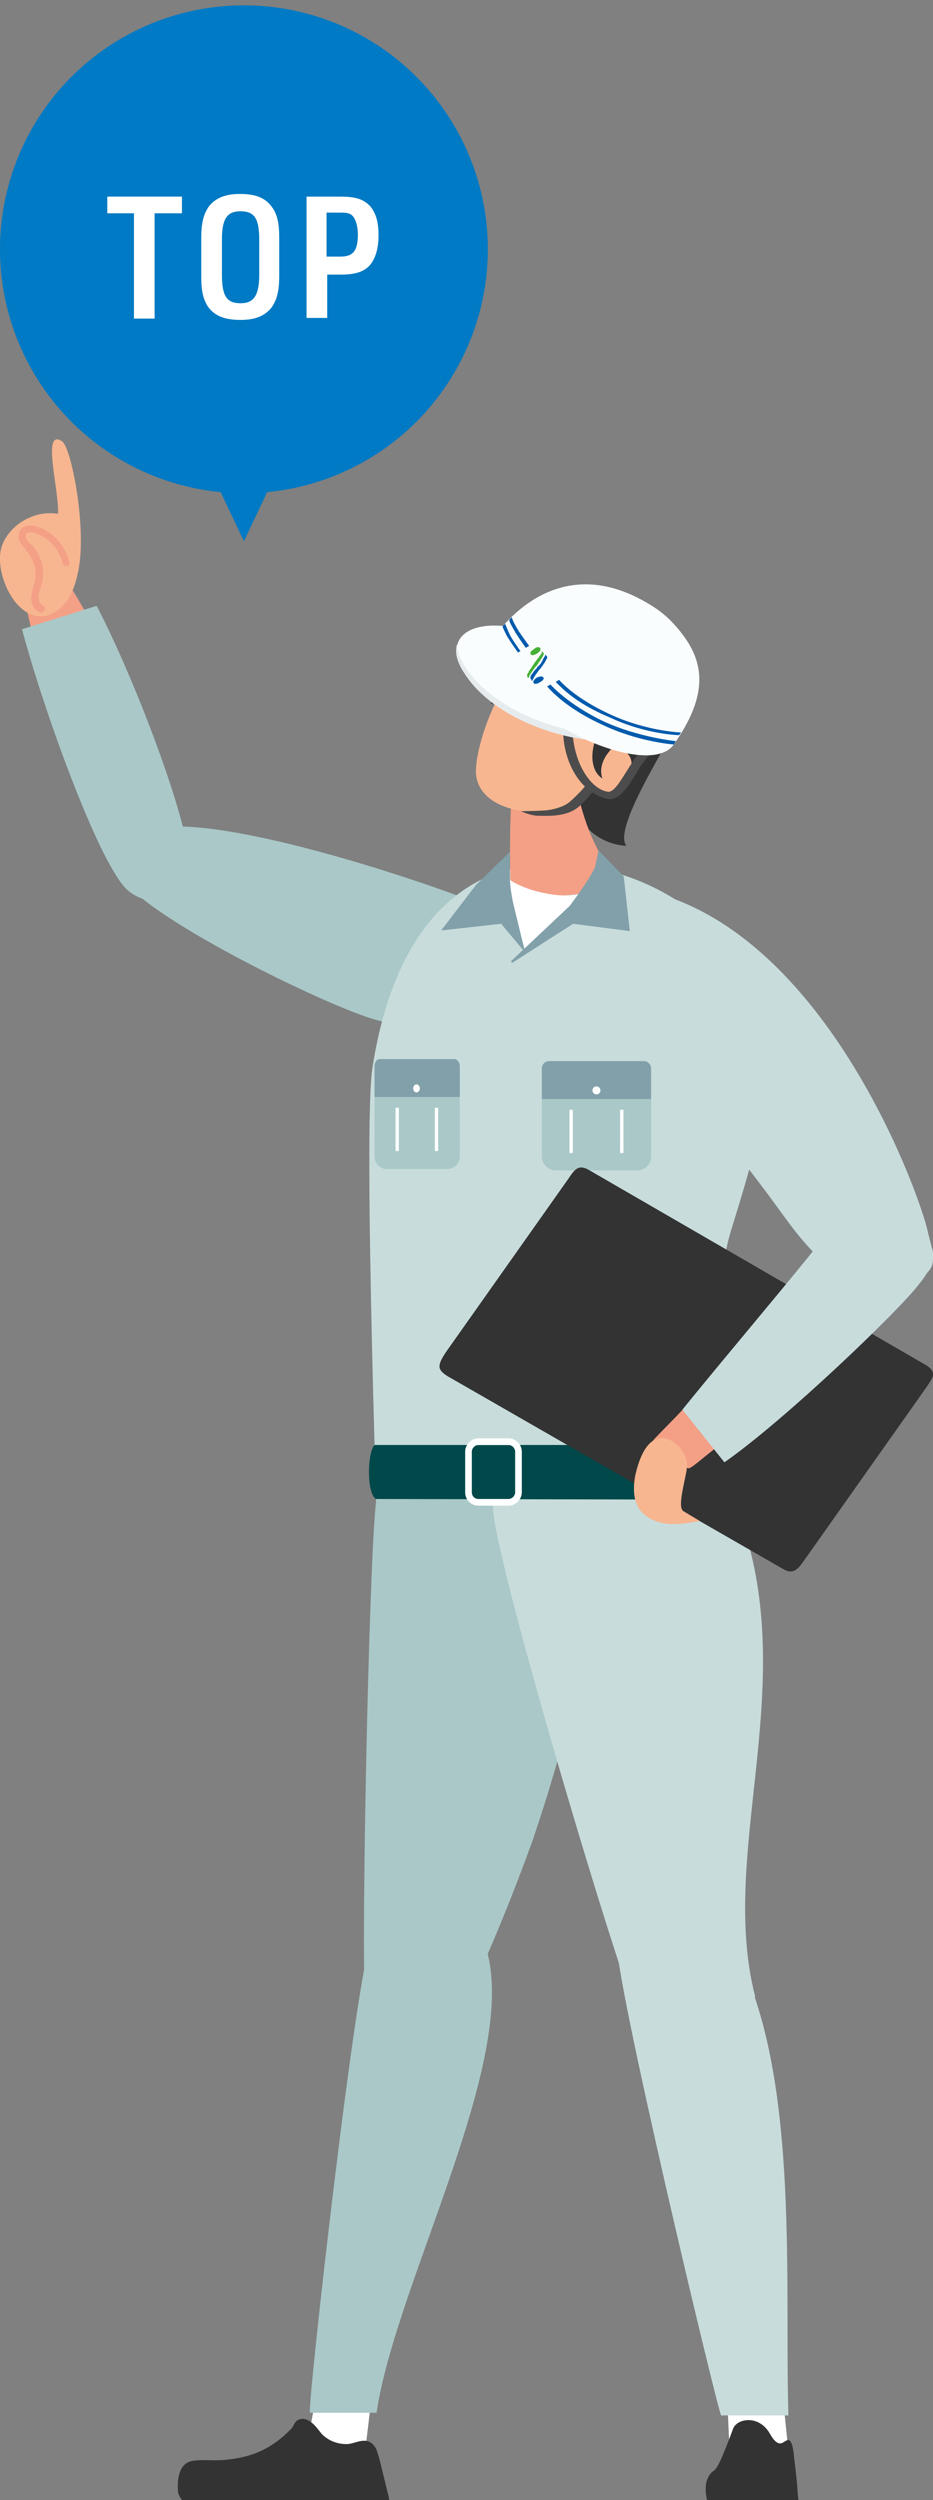 <?xml version="1.0" encoding="utf-8"?>
<!-- Generator: Adobe Illustrator 26.0.3, SVG Export Plug-In . SVG Version: 6.00 Build 0)  -->
<svg version="1.1" id="レイヤー_1" xmlns="http://www.w3.org/2000/svg" xmlns:xlink="http://www.w3.org/1999/xlink" x="0px"
	 y="0px" viewBox="0 0 140 375.1" style="enable-background:new 0 0 140 375.1;" xml:space="preserve">
<rect x="0" y="0" width="140" height="375.1" fill="#808080" stroke="none"/>
<style type="text/css">
	.st0{fill:#FFFFFF;}
	.st1{fill:#AAC8C8;}
	.st2{fill-rule:evenodd;clip-rule:evenodd;fill:#0A3C5F;}
	.st3{fill:#F4A086;}
	.st4{fill:#C8DCDC;}
	.st5{fill-rule:evenodd;clip-rule:evenodd;fill:#AFE3FA;}
	.st6{fill-rule:evenodd;clip-rule:evenodd;fill:#333333;}
	.st7{fill:#F7B690;}
	.st8{fill:#82A0AA;}
	.st9{fill:none;stroke:#FFFFFF;stroke-width:0.5;stroke-miterlimit:10;}
	.st10{fill:#4C4C4C;}
	.st11{fill:#FAFDFE;}
	.st12{fill:#E6EBEE;}
	.st13{fill:#015BAD;}
	.st14{fill:#45B035;}
	.st15{fill-rule:evenodd;clip-rule:evenodd;fill:#00484A;}
	.st16{fill-rule:evenodd;clip-rule:evenodd;fill:none;stroke:#FFFFFF;stroke-miterlimit:10;}
	.st17{fill:#333333;}
	.st18{fill:#007AC4;}
</style>
<g>
	<path class="st0" d="M118.4,368.6c-2.9,0.4-6,0.2-8.9-0.7c-0.2-3.5-0.3-7-0.5-10.4c0-0.4,0-0.9,0.2-1.3c0.3-0.5,1-0.8,1.6-0.9
		c2.4-0.4,6-0.6,6.4,2.5C117.7,361.4,118,365,118.4,368.6z"/>
	<path class="st0" d="M54.7,368.6c-3,0.4-6,0.2-8.8-0.7c0.6-3.5,1.3-7,1.9-10.4c0.1-0.4,0.2-0.9,0.5-1.3c0.4-0.5,1.1-0.8,1.8-0.9
		c2.5-0.4,6.1-0.6,5.8,2.5C55.6,361.4,55.1,365,54.7,368.6z"/>
	<path class="st1" d="M55.7,291.3c3.9-6.2,13.1-10.4,17,0.3c5.9,16.3-13.3,50.7-16.2,70.4H46.5C46.2,360,53.6,294.7,55.7,291.3z"/>
	<path class="st2" d="M104.6,240.4c-2.5,1.9-5.7,2.2-8.8,2.2c-25.1,0-39.6-8.2-36.2-19.7c3.6-11.8,26-9.9,37.8-6.1
		c2.5,0.8,6.2,1.6,7.9,4C107.9,224.2,110.6,235.7,104.6,240.4z"/>
	<path class="st1" d="M21.2,134.7c-2-1.6-3.9-3.7-3.5-6.2c0.3-1.4,1.4-2.6,2.6-3.3c1.3-0.7,2.8-0.9,4.2-1.1
		c11.4-1.2,41.1,8.6,52.4,13.5c5,2.1-15.7,15.5-18.9,15.7C54.8,153.5,30.2,142,21.2,134.7z"/>
	<path class="st3" d="M10.5,88c-1-1.4-2.3-2.9-4.1-2.8c-1.5,0.1-2.6,1.3-3,2.7c-0.1,0.4,0.9,5.3,2.4,10.7l8.8-3.5
		C12.8,91.7,11.3,89.1,10.5,88z"/>
	<path class="st1" d="M14.5,90.9L3.3,94.4C6.6,106.8,15,130,19.2,133.6c3.1,2.6,6.5,1.5,8.9-1.2C30.8,129.5,20.8,102.9,14.5,90.9z"
		/>
	<path class="st4" d="M92.6,291.3c1.8-6.1,10.7-11,17.1,0.3c10.4,18.2,8,49.8,8.6,70.8l-10.1,0C107.4,360.5,91.7,294.7,92.6,291.3z"
		/>
	<path class="st4" d="M55.9,160.1c-1.5,9.3,1,75.5,0.8,76.9c-0.1,1.5,0.5,3.1,2,3.8c0.9,0.4,1.9,0.4,2.9,0.4
		c13.2-0.1,34.1-0.2,47.3-0.3c0.9,0,1.8,0,2.5-0.5c1.6-1,1-3.1,0.5-4.8c-3.8-11-5.7-39.9-2.2-51c3.4-11,7.6-24.6,5.7-36.1
		c-4.7-5.7-14.2-18.9-33-18.9C69.1,129.8,59.1,139.6,55.9,160.1z"/>
	<path class="st4" d="M100.1,134.5c-1.8-0.6-6.4,7.6-3,16.7c4.2,11.2,12.6,20.3,19.6,30c2.2,3,4.3,6,7.2,8.3
		c2.8,2.3,6.4,3.9,10.1,3.6c1.9-0.2,4.7-1.1,5.7-2.9c0.8-1.5-0.2-4-0.5-5.5C138,179.3,125,142.9,100.1,134.5z"/>
	<path class="st5" d="M125,175.2c0,0.1,0,0.1,0,0.2C125,175.3,125,175.3,125,175.2z"/>
	<g>
		<path class="st6" d="M88.1,95.8c1.8-1,12.5-2.1,13.7,5.8c0.4,2.7-0.3,7-1.6,9.5c-1.7,3.3-8.1,13.6-6.2,15.8
			c-2.5-0.1-5-1.4-6.5-3.4c-1.5-2-2-4.8-1.2-7.2c0.8-2.7,3-5.1,2.9-8c0-1.7-0.9-3.3-1.7-4.8c-0.7-1.2-2-2.7-1.8-4.1
			C85.8,98,86.9,96.5,88.1,95.8z"/>
		<path class="st6" d="M78,97.8c0.5-1.1,1.2-2.2,2.3-2.8c1.7-0.9,3.9-0.1,5.4,1.2c0.8,0.7,1.5,1.7,1.3,2.7c-0.2,0.9-1.1,1.4-1.9,1.8
			c-1.8,0.9-4.5,2.2-6.5,2.2C75.9,102.9,77.4,99.1,78,97.8z"/>
		<path class="st3" d="M77.1,116.6c1.3-5.7,5.6-7,8.1-5.7c1.6,10.7,3.2,15.4,7.4,21.2c-5.2,3.3-14.1,2.7-16,0
			C76.5,131.3,76.4,119.6,77.1,116.6z"/>
		<path class="st7" d="M93.3,104.8c-0.8-6.2-8.1-9.7-13.7-6.1c-5.2,3.3-8.8,14.8-8.1,18c1.2,5.7,11,6,13.7,4
			C89.1,117.6,94,110,93.3,104.8z"/>
		<path class="st6" d="M78.2,99.5c-0.5,1.2-0.8,2.6-1.5,3.8c-0.6,1.2-1.8,2.2-3.1,2.3c0.9-0.8,1.3-2.1,1.3-3.3
			c0.1-1.2,0-2.5,0.1-3.7c0.3-2.7,2-5.1,4.4-6.4c2.4-1.2,5.4-1.2,7.7,0c1.3,0.7,2.5,1.8,2.8,3.2c0.4,1.4-0.2,3.2-1.5,3.8
			c-1.1,0.5-2.5,0.3-3.5-0.3c-0.9-0.5-1-1.2-1.6-1.8C81.4,95.1,79,97.6,78.2,99.5z"/>
		<path class="st7" d="M94.4,116.1c-0.6,1.3-1.8,2.3-3.2,2.8c-3.9,1.4-3.8-3.7-1.9-5.7C91.6,110.9,96.1,112.6,94.4,116.1z"/>
		<path class="st6" d="M83.9,98.9c0,1.1,2.9,2.9,3.7,3.6c0.8,0.7,1.7,1.4,2.2,2.4c0.6,1.3,0.5,2.8,0.1,4.1c-0.4,1.4-0.9,2.7-1,4.1
			c-0.1,1.4,0.3,3,1.5,3.7c-0.5-1.3,0-2.8,0.9-3.9c0.8-1.1,1.9-2,2.7-3.2c1.5-2.2,1.8-5.3,0.6-7.7c-0.9-1.7-3.2-4.5-5-5.2
			C88.2,96.3,83.8,96.4,83.9,98.9z"/>
	</g>
	<path class="st6" d="M26.7,373.7c-0.1-1.4,0-4.2,2.3-4.5c1.4-0.2,2.9,0,4.3-0.1c4.3-0.3,7.4-1.6,10.4-4.7c0.4-0.4,0.5-1.1,1-1.3
		c0.7-0.4,1.5-0.1,2.1,0.4c0.6,0.5,1,1.1,1.5,1.7c1,1,2.3,1.5,3.7,1.5c1.1,0,2.4-0.9,3.5-0.3c1,0.5,1.2,1.8,1.5,2.8
		c0.4,1.6,0.8,3.3,1.2,4.9c0.1,0.4,0.2,0.7,0.2,1.1H27.4C27,374.7,26.7,374.2,26.7,373.7z"/>
	<path class="st6" d="M105.9,373.7c-0.1-1.4,0.5-2.6,1.2-3c0.6-0.3,1.6-2.8,2.9-6.3c0.6-1.6,3.9-2.1,5.5,0.7c0.5,0.9,1,1.5,1.6,1.5
		c0.5,0,1.1-0.9,1.5-0.3c0.4,0.5,0.5,1.8,0.6,2.8c0.2,1.6,0.4,3.3,0.5,4.9c0,0.4,0.1,0.7,0.1,1.1h-13.7
		C106,374.7,105.9,374.2,105.9,373.7z"/>
	<g>
		<path class="st7" d="M0.4,81.6c1.3-3.1,5-5.1,8.3-4.5c0.2-3.6-2.5-12.9,0.6-10.9c1.4,0.9,3.7,12.8,2.5,19.2
			c-0.4,2.1-1.1,4.4-2.7,5.8C3.6,96-1.5,86.1,0.4,81.6z"/>
		<g>
			<path class="st3" d="M6.2,91.9c-0.1,0-0.1,0-0.2,0c-1-0.4-1.4-1.5-1.3-2.4c0-0.5,0.2-1,0.3-1.5c0.1-0.2,0.2-0.5,0.2-0.7
				c0.4-1.6-0.1-3.3-1.2-4.6c-0.1-0.1-0.2-0.2-0.2-0.3c-0.2-0.3-0.5-0.5-0.7-0.9c-0.4-0.6-0.4-1.3-0.1-1.9c0.5-0.9,1.8-0.9,2.6-0.6
				c2.4,0.8,4.2,2.9,4.8,5.3c0.1,0.3-0.1,0.6-0.4,0.6c-0.3,0.1-0.6-0.1-0.6-0.4c-0.5-2.1-2.1-3.8-4.1-4.5c-0.5-0.2-1.2-0.2-1.4,0.1
				c-0.1,0.2,0,0.5,0.1,0.8c0.1,0.2,0.3,0.5,0.6,0.7c0.1,0.1,0.2,0.2,0.3,0.3c1.3,1.5,1.9,3.6,1.4,5.5c-0.1,0.3-0.1,0.5-0.2,0.8
				c-0.1,0.4-0.3,0.9-0.3,1.3c0,0.5,0.2,1.2,0.6,1.3c0.3,0.1,0.4,0.4,0.3,0.7C6.6,91.8,6.4,91.9,6.2,91.9z"/>
		</g>
	</g>
	<g>
		<path class="st1" d="M83.4,175.6h12.2c1.2,0,2.1-0.9,2.1-2.1v-8.6H81.3v8.6C81.3,174.7,82.3,175.6,83.4,175.6z"/>
		<path class="st8" d="M81.3,164.9h16.4v-4.6c0-0.6-0.5-1.1-1.1-1.1H82.4c-0.6,0-1.1,0.5-1.1,1.1V164.9z"/>
		<line class="st9" x1="93.3" y1="166.5" x2="93.3" y2="173"/>
		<line class="st9" x1="85.7" y1="166.5" x2="85.7" y2="173"/>
		<circle class="st0" cx="89.5" cy="163.6" r="0.6"/>
	</g>
	<g>
		<path class="st1" d="M58,175.4h9.1c1,0,1.9-0.8,1.9-1.9v-8.9H56.2v8.9C56.2,174.5,57,175.4,58,175.4z"/>
		<path class="st8" d="M56.2,164.6h12.8v-4.6c0-0.6-0.4-1.1-0.8-1.1H57c-0.5,0-0.8,0.5-0.8,1.1V164.6z"/>
		<line class="st9" x1="65.5" y1="166.2" x2="65.5" y2="172.7"/>
		<line class="st9" x1="59.6" y1="166.2" x2="59.6" y2="172.7"/>
		<ellipse class="st0" cx="62.5" cy="163.3" rx="0.5" ry="0.6"/>
	</g>
	<path class="st0" d="M88,133.6c0,0-1.4,1.4-6.3,0.4c-4.9-1-6.4-3-6.4-3l3.6,11.9L88,133.6z"/>
	<path class="st8" d="M89.8,127.6l3.8,3.9l0.9,8.2l-8.5-1.1l-9.2,5.9l-0.1-0.3l8.8-8.3c0,0,3.3-4.4,3.8-5.9L89.8,127.6z"/>
	<path class="st8" d="M76.5,127.8l-5.1,5l-5.2,6.8l9-1l3.6,4.3l-1.7-7c0,0-0.6-2.4-0.6-4.5C76.5,129.9,76.5,127.8,76.5,127.8z"/>
	<g>
		<path class="st10" d="M88.9,118.9c-2.5-1.6-4.3-5.1-4.4-9.1l1.4-0.2c0.2,5,2.8,8.9,5.4,9.2c0.9,0,1.9-1.8,2.8-3.2
			c1.2-1.9,2.5-4.1,4.7-4.6l0.2,1.4c-1.6,0.4-2.7,2.2-3.7,3.9c-1.1,1.8-2.3,3.7-4,3.6l0,0C90.4,119.7,89.6,119.4,88.9,118.9z"/>
		<g>
			<path class="st11" d="M76.2,94c-5.9-0.8-9.9,1.8-6.3,7.2c4.6,7,15.5,10,20.5,9.9"/>
			<path class="st12" d="M89.4,110.1c-5.3-0.3-15.1-3.3-19.5-9.9c-0.9-1.4-1.3-2.6-1.3-3.6c-0.4,1.2-0.1,2.7,1.2,4.6
				c4.6,7,15.5,10,20.5,9.9L89.4,110.1z"/>
			<path class="st11" d="M73.7,96.2c3-4.4,11.1-12.9,23.3-5.8c1.4,0.8,2.8,1.8,3.9,3c4.4,4.7,6.2,9.8,0.2,18.3
				C96.9,117.7,73.1,105.9,73.7,96.2z"/>
		</g>
		<path class="st10" d="M89.3,118.4c0,0-1.3,1.6-2.3,2.5c-1.8,1.7-4.7,1.5-6.1,1.5c-1.4,0-2.7-0.7-2.7-0.7s1.8,0,3.5-0.1
			c1.4-0.1,3-0.6,3.8-1.3c1.9-1.7,2.5-2.6,2.5-2.6L89.3,118.4z"/>
		<g>
			<path class="st13" d="M79.9,102.3C79.9,102.3,79.9,102.3,79.9,102.3C79.9,102.3,79.9,102.3,79.9,102.3
				C80,102.3,79.9,102.3,79.9,102.3C79.9,102.3,79.9,102.3,79.9,102.3c-0.1-0.1-0.1-0.1,0-0.2c0-0.1,0-0.1,0.1-0.2
				c0-0.1,0.1-0.1,0.1-0.2c0-0.1,0.1-0.2,0.1-0.2c0.1-0.1,0.1-0.2,0.2-0.3c0.1-0.1,0.2-0.3,0.3-0.4c0.1-0.2,0.3-0.4,0.4-0.5
				c0.1-0.1,0.2-0.3,0.3-0.4c0.1-0.1,0.1-0.2,0.2-0.3c0.1-0.1,0.1-0.2,0.2-0.3c0-0.1,0.1-0.1,0.1-0.2c0-0.1,0.1-0.1,0.1-0.2
				c0.1-0.1,0.1-0.2,0.1-0.3c0-0.1,0-0.1,0-0.1c-0.1-0.1-0.2-0.2-0.3-0.3c0,0,0,0,0,0c0,0,0,0,0,0c0,0,0,0,0,0c0,0.1,0,0.1,0,0.2
				c0,0,0,0.1-0.1,0.1c0,0.1-0.1,0.1-0.1,0.2c0,0.1-0.1,0.1-0.1,0.2c0,0.1-0.1,0.1-0.1,0.2c0,0.1-0.1,0.1-0.1,0.2
				c-0.1,0.1-0.1,0.2-0.2,0.3c-0.1,0.1-0.1,0.2-0.2,0.2c-0.1,0.1-0.1,0.2-0.2,0.2c-0.1,0.1-0.1,0.2-0.2,0.3
				c-0.1,0.1-0.1,0.1-0.2,0.2c-0.1,0.1-0.1,0.2-0.2,0.2c0,0.1-0.1,0.1-0.1,0.2c-0.1,0.1-0.1,0.2-0.2,0.2c0,0.1-0.1,0.2-0.1,0.2
				c0,0,0,0.1-0.1,0.1c0,0.1,0,0.1,0,0.1c0,0.1,0,0.1,0,0.2c0,0,0,0.1,0,0.1c0,0,0,0.1,0.1,0.1c0,0,0,0,0,0c0,0,0,0,0,0
				C79.8,102.2,79.9,102.3,79.9,102.3z"/>
			<path class="st14" d="M79.4,101.7C79.5,101.7,79.5,101.8,79.4,101.7C79.5,101.8,79.5,101.8,79.4,101.7
				C79.5,101.7,79.4,101.7,79.4,101.7c0-0.1,0-0.1,0-0.2c0-0.1,0-0.1,0.1-0.2c0-0.1,0.1-0.1,0.1-0.2c0.1-0.1,0.1-0.2,0.2-0.3
				c0.1-0.1,0.2-0.3,0.3-0.4c0.1-0.2,0.2-0.3,0.4-0.5c0.2-0.2,0.3-0.5,0.5-0.7c0.1-0.2,0.2-0.3,0.3-0.5c0.1-0.1,0.1-0.2,0.2-0.3
				c0-0.1,0.1-0.2,0.1-0.3c0-0.1,0-0.1,0-0.1c-0.1-0.1-0.2-0.2-0.3-0.3c0,0,0,0,0,0c0,0,0,0.1,0,0.1c0,0.1,0,0.1,0,0.2
				c0,0,0,0.1-0.1,0.1c-0.1,0.1-0.1,0.2-0.2,0.3c-0.1,0.1-0.2,0.3-0.3,0.4c-0.1,0.1-0.2,0.3-0.3,0.4c-0.1,0.1-0.2,0.3-0.3,0.4
				c-0.1,0.2-0.2,0.3-0.3,0.5c-0.1,0.1-0.2,0.3-0.3,0.4c-0.1,0.1-0.2,0.3-0.2,0.4c0,0,0,0.1-0.1,0.1c0,0.1-0.1,0.1-0.1,0.2
				c0,0.1,0,0.1,0,0.2c0,0.1,0.1,0.2,0.1,0.3c0,0,0,0,0,0c0,0,0,0,0,0C79.4,101.6,79.4,101.7,79.4,101.7z"/>
			<path class="st14" d="M80.1,97.4C80.1,97.4,80,97.5,80.1,97.4c-0.2,0.2-0.3,0.2-0.4,0.3c-0.1,0.1-0.1,0.3-0.1,0.4
				c0,0.1,0.2,0.2,0.3,0.2c0.2,0,0.4-0.1,0.6-0.2c0.2-0.1,0.4-0.3,0.5-0.4c0.1-0.1,0.1-0.3,0.1-0.4c0-0.1-0.2-0.2-0.4-0.2
				c-0.2,0-0.3,0.1-0.5,0.2C80.2,97.3,80.2,97.4,80.1,97.4C80.1,97.4,80.1,97.4,80.1,97.4z"/>
			<path class="st13" d="M81.5,101.6c-0.2-0.2-0.6-0.1-1,0.1c-0.4,0.3-0.6,0.6-0.4,0.8c0.1,0.2,0.6,0.1,1-0.2
				C81.5,102.1,81.7,101.8,81.5,101.6z"/>
		</g>
		<path class="st13" d="M83.4,104.3c-0.7-0.6-1.2-1.2-1.3-1.3l0.5-0.3c0,0,2.5,2.9,7.9,5.5c5.4,2.5,11.1,3,10.9,3l-0.3,0.5
			c-0.1,0-5.4-0.4-10.8-3C86.8,107.1,84.6,105.4,83.4,104.3z"/>
		<path class="st13" d="M84.5,103.4c-0.6-0.6-1.1-1-1.1-1.1l0.5-0.3c0,0,2.2,2.7,7.7,5.2c5.4,2.5,10.5,2.7,10.6,2.7l-0.3,0.4
			c-0.1,0-5-0.1-10.5-2.7C87.8,106.1,85.6,104.4,84.5,103.4z"/>
		<path class="st13" d="M78.9,97.2c0,0-0.6-0.8-1.5-2.2c-0.5-0.9-0.9-1.5-1-2l0.4-0.4c0.1,0.5,0.5,1.2,1.1,2.2
			c0.9,1.3,1.5,2.1,1.5,2.1L78.9,97.2z"/>
		<path class="st13" d="M77.7,97.9c0-0.1-0.8-1.1-1.4-2.1c-0.3-0.4-0.7-1.3-0.9-1.8l0.4-0.4c0.2,0.5,0.6,1.5,0.9,2
			c0.6,1,1.4,2.1,1.4,2.1L77.7,97.9z"/>
	</g>
	<path class="st1" d="M70.2,299.8c-1.5,3.1-3.5,6.6-6.4,7.5c-2,0.6-7.7-3.2-8.8-4.8c-1.1-1.5,0.4-71.5,1.5-77.6
		c1.1-6.9,33.9-0.2,32.9,10.3c-1.2,13.4-5,27.7-9.5,41C77,284.2,73.8,292.1,70.2,299.8z"/>
	<path class="st4" d="M113.3,299.5c-0.5,3.1-4.6,7-7.2,7.8c-1.8,0.6-8.7-3.2-10.3-4.8c-1.6-1.5-23-72.6-21.8-77.1
		c1.6-6.1,12.1-7.8,18.4-7.2c8.2,0.7,16.1,1.1,19.3,11.3C119.5,254.2,107.9,278.4,113.3,299.5z"/>
	<path class="st15" d="M56.4,224.9l53.1,0.1c1.3-1-0.2-7-1.3-8.2h-52C55.1,218,55,224,56.4,224.9z"/>
	<path class="st16" d="M71.8,225.4h4.5c0.8,0,1.5-0.7,1.5-1.5v-6.1c0-0.8-0.7-1.5-1.5-1.5h-4.5c-0.8,0-1.5,0.7-1.5,1.5v6.1
		C70.3,224.7,70.9,225.4,71.8,225.4z"/>
	<g>
		<path class="st17" d="M138.9,208.3l-17.8,25.2c-1.1,1.5-1.8,3-3.6,1.9l-50.3-28.9c-1.6-1-1.7-1.6-0.1-3.9l17.8-25.2
			c1.1-1.5,1.6-2.9,3.4-1.9l50.8,29.4C140.7,206,139.9,206.8,138.9,208.3z"/>
	</g>
	<path class="st3" d="M97.9,216.3c-0.2,1.9,3.5,3.5,5.4,4c0.5,0.1,3.2-2.6,7-5.2l-5.8-5.9C101.8,212.4,98,215.9,97.9,216.3z"/>
	<path class="st4" d="M139.9,187.4c-0.5-1.7-2.2-2.7-3.9-3.3c-2.8-1-6.4-1.7-9.4-1.1c-2.1,0.4-2.7,2.3-3.9,3.8
		c-2.9,3.8-14.5,17.5-20.3,24.7l6.3,7.9c9.3-6.5,26.3-22.9,29.1-26.6C139.1,191.2,140.4,189.3,139.9,187.4z"/>
	<path class="st7" d="M95.3,221.5c-0.3,1.7-0.3,3.6,0.7,5c0.9,1.2,2.4,1.9,3.9,2.1c1.5,0.2,3.7-0.1,5.1-0.4l-2.5-1.5
		c-1-0.8,0.7-5.7,0.6-7c-0.1-1.9-2.1-4.2-4.2-3.9C96.7,216.2,95.7,219.6,95.3,221.5z"/>
</g>
<g>
	<g>
		<circle class="st18" cx="36.6" cy="37.4" r="36.6"/>
		<polygon class="st18" points="31.1,69.6 36.6,81.2 42.1,69.6 		"/>
	</g>
	<g>
		<path class="st0" d="M20.2,32h-4.1v-2.5h11.2V32h-4.1v15.8h-3.1V32z"/>
		<path class="st0" d="M30.2,35.7c0-2.4,0.4-3.7,1.2-4.8c1-1.2,2.4-1.8,4.6-1.8c2.4,0,3.9,0.6,4.9,2.1c0.7,1,1,2.3,1,4.5v5.7
			c0,2.4-0.4,3.7-1.2,4.8c-1,1.2-2.4,1.8-4.6,1.8c-2.4,0-3.9-0.6-4.9-2c-0.7-1.1-1-2.3-1-4.5V35.7z M38.9,36c0-3.2-0.7-4.3-2.8-4.3
			c-2.1,0-2.8,1.2-2.8,4.3v5.2c0,3.2,0.7,4.3,2.8,4.3c2,0,2.8-1.2,2.8-4.3V36z"/>
		<path class="st0" d="M49,47.7H46V29.5h5.1c2.3,0,3.5,0.4,4.5,1.5c0.8,1,1.2,2.3,1.2,4.3c0,2.1-0.5,3.6-1.4,4.6
			c-0.9,0.9-2.1,1.3-4.3,1.3h-2V47.7z M51.1,38.5c1.9,0,2.6-0.9,2.6-3.3c0-1.2-0.3-2.2-0.7-2.7c-0.4-0.5-0.9-0.6-1.9-0.6H49v6.6
			H51.1z"/>
	</g>
</g>
</svg>
